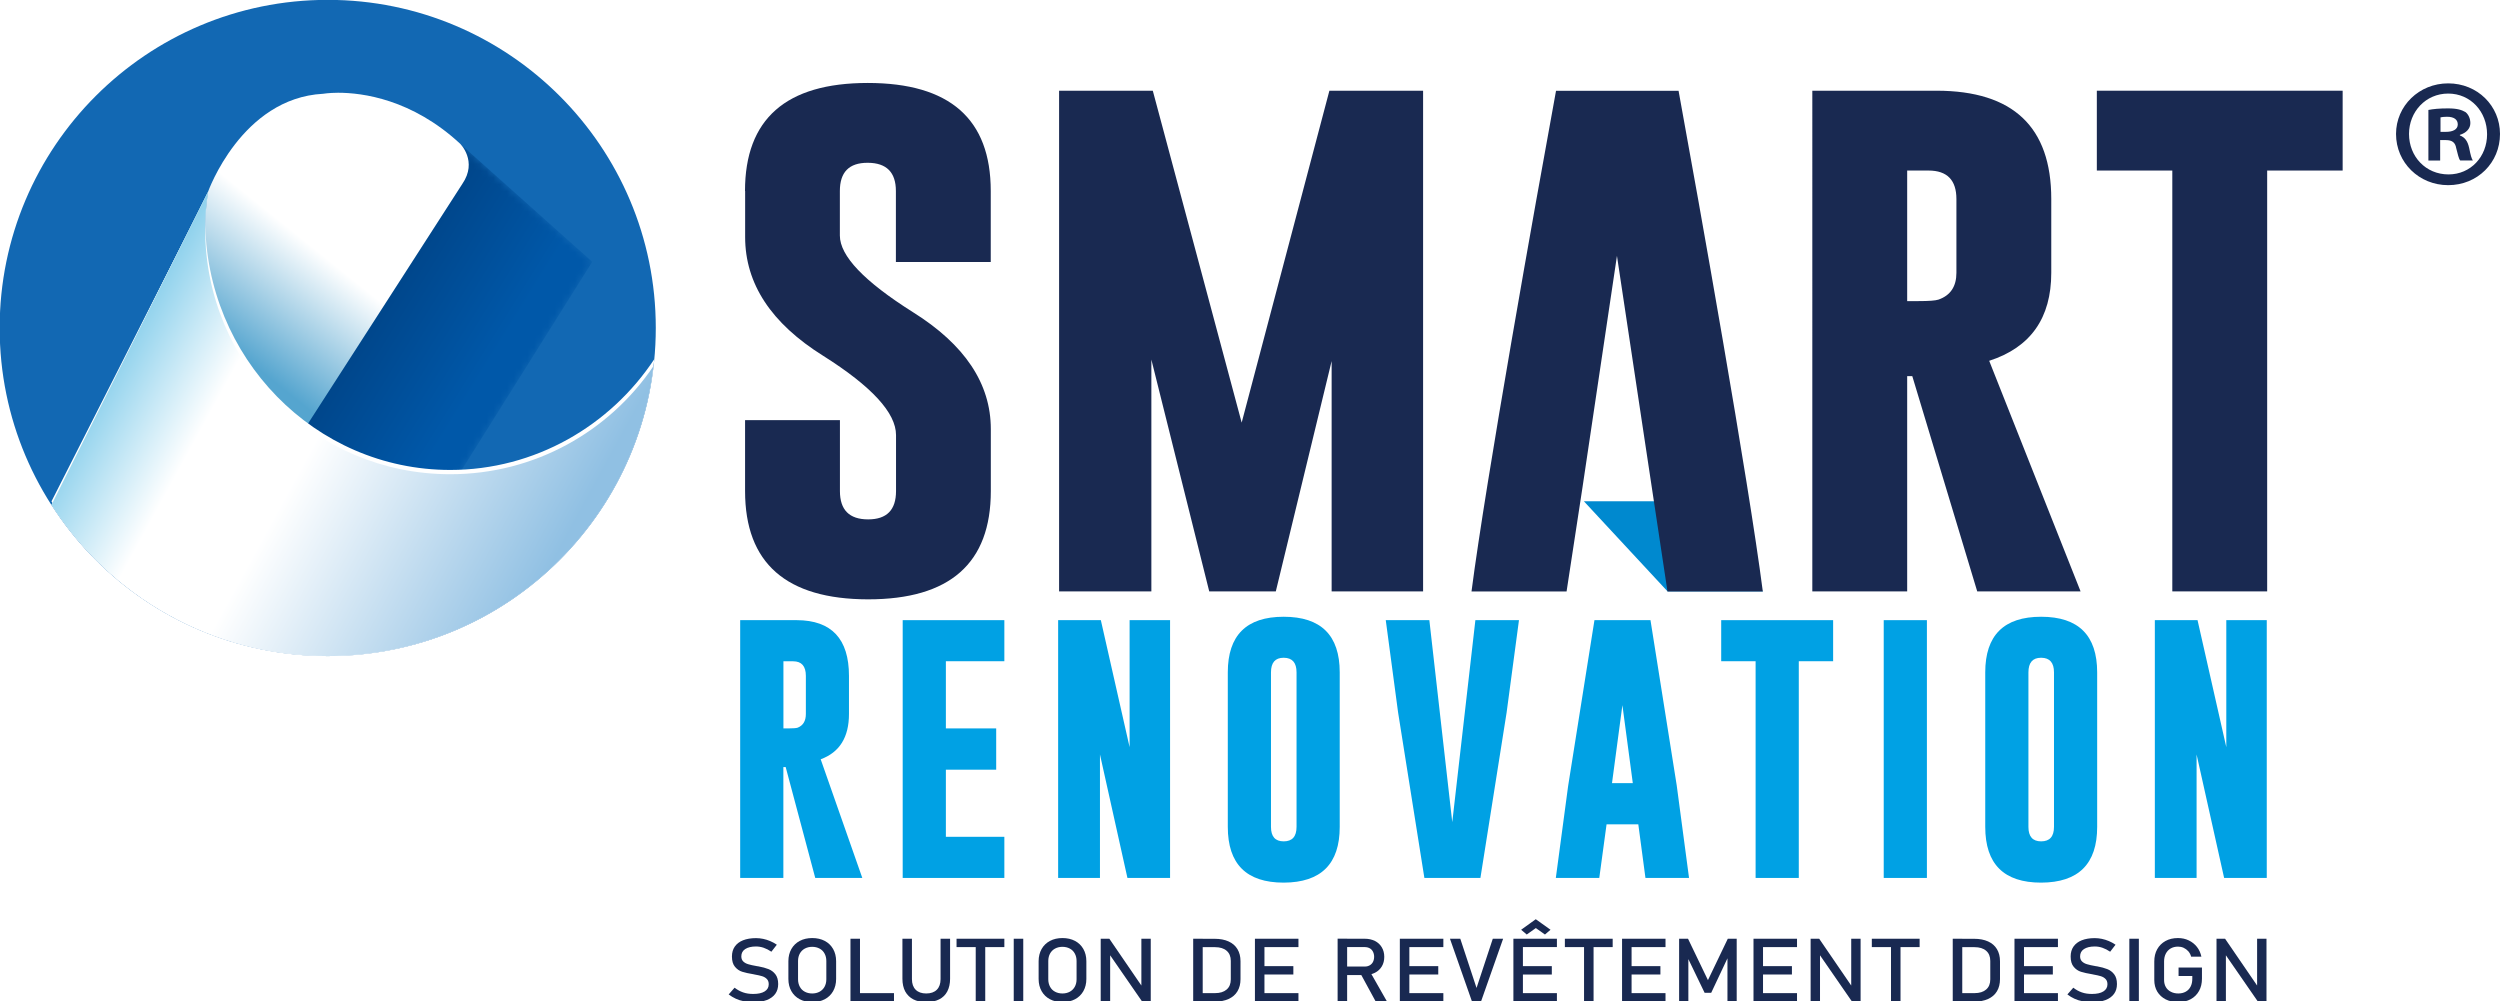 <?xml version="1.0" encoding="utf-8"?>
<!-- Generator: Adobe Illustrator 25.0.1, SVG Export Plug-In . SVG Version: 6.00 Build 0)  -->
<svg version="1.1" id="Calque_1" xmlns="http://www.w3.org/2000/svg" xmlns:xlink="http://www.w3.org/1999/xlink" x="0px" y="0px"
	 viewBox="0 0 367.65 147.27" style="enable-background:new 0 0 367.65 147.27;" xml:space="preserve">
<style type="text/css">
	.st0{fill:#0089CF;}
	.st1{fill:#192951;}
	.st2{fill:#00A1E4;}
	.st3{fill:#1268B3;}
	.st4{filter:url(#Adobe_OpacityMaskFilter);}
	.st5{clip-path:url(#SVGID_2_);fill:url(#SVGID_4_);}
	.st6{clip-path:url(#SVGID_2_);mask:url(#SVGID_3_);fill:url(#SVGID_5_);}
	.st7{clip-path:url(#SVGID_7_);fill:url(#SVGID_8_);}
	.st8{fill:#FFFFFF;}
	.st9{clip-path:url(#SVGID_10_);fill:url(#SVGID_11_);}
</style>
<g>
	<g>
		<polygon class="st0" points="246.54,73.72 232.93,73.72 245.23,86.97 259.26,86.97 		"/>
		<g>
			<path class="st1" d="M232.72,71.68l-2.34,15.3H216.4c2.12-16.38,9.38-56.98,12.43-73.63h18.02
				c3.08,16.85,10.25,57.06,12.39,73.63h-14.02c-2.12-14.2-5.3-35.05-7.43-49.35C236.66,45.3,233.82,64.22,232.72,71.68"/>
			<path class="st1" d="M109.56,28.09c0-10.59,6.02-15.89,18.05-15.89c12.06,0,18.09,5.3,18.09,15.89v10.44h-13.95V28.09
				c0-2.74-1.37-4.13-4.1-4.15h-0.08c-2.71,0-4.06,1.38-4.06,4.15v6.55c0,2.99,3.57,6.74,10.72,11.25
				c7.65,4.78,11.48,10.52,11.48,17.21v9.12c0,10.62-6.02,15.92-18.05,15.92c-12.06-0.02-18.09-5.33-18.09-15.92V61.78h13.95v10.44
				c0,2.77,1.38,4.16,4.15,4.16c2.74,0,4.1-1.39,4.1-4.16v-8.24c0-3.26-3.57-7.15-10.72-11.66c-7.65-4.78-11.47-10.6-11.47-17.47
				V28.09z"/>
			<polygon class="st1" points="182.6,62.15 195.5,13.34 209.28,13.34 209.28,86.97 195.83,86.97 195.83,53.1 187.62,86.97 
				177.83,86.97 169.32,52.88 169.32,86.97 155.75,86.97 155.75,13.34 169.53,13.34 			"/>
			<path class="st1" d="M266.53,13.34h18.3c11.22,0.02,16.83,5.33,16.83,15.92v10.85c0,6.67-3.04,10.98-9.13,12.95l13.44,33.91
				h-15.2l-9.55-31.66h-0.75v31.66h-13.95V13.34z M280.47,25.08v19.2h1.67c1.51,0,2.48-0.07,2.93-0.22
				c1.76-0.61,2.64-1.93,2.64-3.94V29.27c0-2.79-1.37-4.19-4.1-4.19H280.47z"/>
			<polygon class="st1" points="344.51,13.34 344.51,25.08 333.41,25.08 333.41,86.97 319.46,86.97 319.46,25.08 308.36,25.08 
				308.36,13.34 			"/>
			<path class="st2" d="M108.85,91.2h8.33c5.11,0.02,7.67,2.75,7.67,8.2v5.59c0,3.43-1.38,5.65-4.16,6.67l6.12,17.45h-6.92
				l-4.35-16.31h-0.34v16.31h-6.35V91.2z M115.21,97.24v9.88h0.76c0.69,0,1.13-0.04,1.34-0.11c0.8-0.32,1.2-0.99,1.2-2.02V99.4
				c0-1.43-0.62-2.15-1.87-2.15H115.21z"/>
			<polygon class="st2" points="132.75,91.2 147.7,91.2 147.7,97.24 139.1,97.24 139.1,107.12 146.5,107.12 146.5,113.19 
				139.1,113.19 139.1,123.06 147.7,123.06 147.7,129.11 132.75,129.11 			"/>
			<polygon class="st2" points="155.61,91.2 161.89,91.2 166.12,109.88 166.12,91.2 172.07,91.2 172.07,129.11 165.8,129.11 
				161.76,110.95 161.76,129.11 155.61,129.11 			"/>
			<path class="st2" d="M197.02,121.6c0,5.45-2.75,8.18-8.24,8.2c-5.48,0-8.22-2.73-8.22-8.2V98.88c0-5.45,2.74-8.18,8.22-8.18
				c5.49,0,8.24,2.73,8.24,8.18V121.6z M190.67,98.88c0-1.42-0.62-2.14-1.87-2.15h-0.04c-1.23,0-1.85,0.72-1.85,2.15v22.72
				c0,1.42,0.62,2.13,1.87,2.13c1.26,0,1.89-0.71,1.89-2.13V98.88z"/>
			<polygon class="st2" points="217.71,129.11 209.47,129.11 205.6,104.75 203.79,91.2 210.2,91.2 213.57,120.91 216.97,91.2 
				223.38,91.2 221.56,104.8 			"/>
			<path class="st2" d="M246.58,115.51l1.81,13.6h-6.41l-1.05-7.88h-4.67l-1.07,7.88h-6.39l1.81-13.53l3.87-24.38h8.24
				L246.58,115.51z M240.12,115.17l-1.53-11.47l-1.53,11.47H240.12z"/>
			<polygon class="st2" points="269.58,91.2 269.58,97.24 264.53,97.24 264.53,129.11 258.18,129.11 258.18,97.24 253.12,97.24 
				253.12,91.2 			"/>
			<rect x="277.02" y="91.2" class="st2" width="6.35" height="37.91"/>
			<path class="st2" d="M308.41,121.6c0,5.45-2.75,8.18-8.24,8.2c-5.48,0-8.22-2.73-8.22-8.2V98.88c0-5.45,2.74-8.18,8.22-8.18
				c5.49,0,8.24,2.73,8.24,8.18V121.6z M302.06,98.88c0-1.42-0.62-2.14-1.87-2.15h-0.04c-1.23,0-1.85,0.72-1.85,2.15v22.72
				c0,1.42,0.62,2.13,1.87,2.13c1.26,0,1.89-0.71,1.89-2.13V98.88z"/>
			<polygon class="st2" points="316.89,91.2 323.17,91.2 327.4,109.88 327.4,91.2 333.35,91.2 333.35,129.11 327.08,129.11 
				323.03,110.95 323.03,129.11 316.89,129.11 			"/>
			<path class="st1" d="M367.65,19.7c0,4.22-3.31,7.53-7.62,7.53c-4.27,0-7.67-3.31-7.67-7.53c0-4.13,3.4-7.44,7.67-7.44
				C364.34,12.26,367.65,15.57,367.65,19.7 M354.27,19.7c0,3.31,2.45,5.95,5.81,5.95c3.27,0,5.67-2.63,5.67-5.9
				c0-3.31-2.41-5.99-5.72-5.99C356.72,13.76,354.27,16.44,354.27,19.7 M358.85,23.61h-1.73v-7.44c0.68-0.14,1.63-0.23,2.86-0.23
				c1.41,0,2.04,0.23,2.59,0.54c0.41,0.32,0.72,0.91,0.72,1.63c0,0.82-0.63,1.45-1.54,1.72v0.09c0.73,0.27,1.14,0.82,1.36,1.82
				c0.23,1.14,0.36,1.59,0.55,1.86h-1.86c-0.23-0.27-0.36-0.95-0.59-1.82c-0.14-0.82-0.59-1.18-1.54-1.18h-0.82V23.61z
				 M358.89,19.39h0.82c0.95,0,1.73-0.32,1.73-1.09c0-0.68-0.5-1.13-1.59-1.13c-0.45,0-0.77,0.05-0.95,0.09V19.39z"/>
			<path class="st3" d="M96.44,48.23c0,26.65-21.6,48.25-48.25,48.25S-0.05,74.88-0.05,48.23c0-26.65,21.6-48.25,48.24-48.25
				S96.44,21.58,96.44,48.23"/>
		</g>
		<g>
			<defs>
				<polygon id="SVGID_1_" points="34.48,67.78 56.71,86.94 87.1,38.5 67.66,21.14 				"/>
			</defs>
			<clipPath id="SVGID_2_">
				<use xlink:href="#SVGID_1_"  style="overflow:visible;"/>
			</clipPath>
			<defs>
				<filter id="Adobe_OpacityMaskFilter" filterUnits="userSpaceOnUse" x="5.07" y="-2.38" width="111.43" height="112.83">
					<feColorMatrix  type="matrix" values="1 0 0 0 0  0 1 0 0 0  0 0 1 0 0  0 0 0 1 0"/>
				</filter>
			</defs>
			<mask maskUnits="userSpaceOnUse" x="5.07" y="-2.38" width="111.43" height="112.83" id="SVGID_3_">
				<g class="st4">
					
						<linearGradient id="SVGID_4_" gradientUnits="userSpaceOnUse" x1="-121.96" y1="674.239" x2="-120.96" y2="674.239" gradientTransform="matrix(16.332 10.077 10.077 -16.332 -4750.446 12289.737)">
						<stop  offset="0" style="stop-color:#FFFFFF"/>
						<stop  offset="0.997" style="stop-color:#000000"/>
						<stop  offset="1" style="stop-color:#000000"/>
					</linearGradient>
					<polygon class="st5" points="48.99,-2.38 116.5,39.28 72.59,110.45 5.07,68.79 					"/>
				</g>
			</mask>
			
				<linearGradient id="SVGID_5_" gradientUnits="userSpaceOnUse" x1="-121.96" y1="674.239" x2="-120.96" y2="674.239" gradientTransform="matrix(16.332 10.077 10.077 -16.332 -4750.446 12289.737)">
				<stop  offset="0" style="stop-color:#004589"/>
				<stop  offset="0.997" style="stop-color:#0058A9"/>
				<stop  offset="1" style="stop-color:#0058A9"/>
			</linearGradient>
			<polygon class="st6" points="48.99,-2.38 116.5,39.28 72.59,110.45 5.07,68.79 			"/>
		</g>
		<g>
			<defs>
				<path id="SVGID_6_" d="M47.52,13.79c-12.03,0.64-16.93,14.42-16.93,14.42c0,0,0,0,0,0c-0.27,1.79-0.42,3.62-0.42,5.49
					c0,11.96,5.83,22.55,14.8,29.1l23.01-35.74c2.32-3.36-0.32-5.93-0.32-5.93c-7.1-6.57-14.39-7.49-17.94-7.49
					C48.33,13.65,47.52,13.79,47.52,13.79"/>
			</defs>
			<clipPath id="SVGID_7_">
				<use xlink:href="#SVGID_6_"  style="overflow:visible;"/>
			</clipPath>
			
				<linearGradient id="SVGID_8_" gradientUnits="userSpaceOnUse" x1="-121.96" y1="673.973" x2="-120.96" y2="673.973" gradientTransform="matrix(11.932 -14.802 -14.802 -11.932 11468.969 6290.486)">
				<stop  offset="0" style="stop-color:#55A5CF"/>
				<stop  offset="1" style="stop-color:#FFFFFF"/>
			</linearGradient>
			<polygon class="st7" points="6.15,43.44 45.98,-5.96 94.32,33.01 54.49,82.41 			"/>
		</g>
		<g>
			<path class="st8" d="M66.21,69.74c-19.9,0-36.04-16.13-36.04-36.04c0-1.87,0.14-3.7,0.42-5.49L7.57,74.25
				c8.58,13.36,23.56,22.23,40.62,22.23c24.75,0,45.13-18.64,47.91-42.64C89.63,63.43,78.66,69.74,66.21,69.74"/>
			<path class="st8" d="M66.21,69.11c-19.9,0-36.04-16.51-36.04-36.88c0-1.91,0.02-1.81,0.29-3.64L7.57,73.73
				c8.58,13.68,23.56,22.75,40.62,22.75c24.75,0,45.26-19.11,48.04-43.68C89.75,62.62,78.66,69.11,66.21,69.11"/>
		</g>
		<g>
			<defs>
				<path id="SVGID_9_" d="M7.57,74.25c8.58,13.36,23.56,22.23,40.62,22.23c24.75,0,45.13-18.64,47.91-42.64
					c-6.48,9.59-17.45,15.9-29.89,15.9c-19.9,0-36.04-16.14-36.04-36.04c0-1.87,0.14-3.7,0.42-5.49L7.57,74.25z"/>
			</defs>
			<clipPath id="SVGID_10_">
				<use xlink:href="#SVGID_9_"  style="overflow:visible;"/>
			</clipPath>
			
				<linearGradient id="SVGID_11_" gradientUnits="userSpaceOnUse" x1="-121.96" y1="674.327" x2="-120.96" y2="674.327" gradientTransform="matrix(78.085 42.795 42.795 -78.085 -19329.633 57911)">
				<stop  offset="0" style="stop-color:#24A6DB"/>
				<stop  offset="0.037" style="stop-color:#24A6DB"/>
				<stop  offset="0.385" style="stop-color:#FFFFFF"/>
				<stop  offset="0.559" style="stop-color:#FFFFFF"/>
				<stop  offset="1" style="stop-color:#90C0E3"/>
			</linearGradient>
			<polygon class="st9" points="28.02,-9.1 124.87,43.98 75.65,133.79 -21.2,80.71 			"/>
		</g>
	</g>
	<g>
		<path class="st1" d="M109.41,147.25c-0.43-0.08-0.83-0.21-1.2-0.38c-0.37-0.17-0.72-0.38-1.05-0.63l0.87-0.99
			c0.38,0.3,0.8,0.53,1.25,0.69s0.95,0.23,1.49,0.23c0.72,0,1.28-0.12,1.68-0.37c0.4-0.25,0.6-0.6,0.6-1.05v-0.01
			c0-0.32-0.09-0.58-0.27-0.76c-0.18-0.19-0.41-0.33-0.7-0.42c-0.29-0.09-0.65-0.17-1.11-0.25c-0.01,0-0.03-0.01-0.04-0.01
			c-0.02,0-0.03,0-0.04-0.01l-0.1-0.02c-0.67-0.11-1.21-0.23-1.63-0.36c-0.42-0.13-0.78-0.38-1.07-0.73
			c-0.3-0.35-0.45-0.86-0.45-1.51v-0.01c0-0.57,0.14-1.06,0.42-1.46c0.28-0.4,0.68-0.71,1.21-0.92s1.17-0.32,1.91-0.32
			c0.36,0,0.71,0.04,1.05,0.11s0.69,0.18,1.02,0.32c0.34,0.14,0.67,0.32,0.99,0.54l-0.8,1.03c-0.38-0.26-0.76-0.45-1.13-0.58
			c-0.38-0.13-0.76-0.19-1.13-0.19c-0.68,0-1.21,0.13-1.59,0.38c-0.38,0.25-0.57,0.61-0.57,1.07v0.01c0,0.32,0.1,0.57,0.29,0.75
			s0.44,0.32,0.73,0.4c0.29,0.09,0.69,0.18,1.21,0.27c0.02,0,0.04,0.01,0.05,0.01c0.02,0,0.03,0,0.05,0.01
			c0.02,0,0.05,0.01,0.08,0.01c0.03,0,0.05,0.01,0.08,0.01c0.6,0.11,1.11,0.25,1.51,0.41c0.4,0.16,0.74,0.41,1.01,0.76
			c0.27,0.35,0.41,0.83,0.41,1.43v0.01c0,0.56-0.14,1.04-0.43,1.44c-0.29,0.4-0.71,0.7-1.25,0.91c-0.55,0.21-1.21,0.31-1.98,0.31
			C110.29,147.37,109.84,147.33,109.41,147.25z"/>
		<path class="st1" d="M117.61,146.95c-0.53-0.28-0.94-0.68-1.23-1.19c-0.29-0.51-0.44-1.11-0.44-1.79v-2.62
			c0-0.68,0.15-1.27,0.44-1.79c0.29-0.51,0.7-0.91,1.23-1.19c0.53-0.28,1.14-0.42,1.84-0.42c0.69,0,1.31,0.14,1.84,0.42
			c0.53,0.28,0.94,0.68,1.23,1.19c0.29,0.51,0.44,1.11,0.44,1.79v2.62c0,0.68-0.15,1.27-0.44,1.79c-0.29,0.51-0.7,0.91-1.23,1.19
			c-0.53,0.28-1.14,0.42-1.84,0.42C118.75,147.37,118.13,147.23,117.61,146.95z M120.53,145.84c0.31-0.17,0.56-0.42,0.73-0.73
			c0.17-0.31,0.26-0.68,0.26-1.09v-2.7c0-0.41-0.09-0.78-0.26-1.09c-0.17-0.32-0.41-0.56-0.73-0.73c-0.31-0.17-0.68-0.26-1.09-0.26
			c-0.41,0-0.77,0.09-1.09,0.26c-0.31,0.17-0.56,0.42-0.73,0.73c-0.17,0.31-0.26,0.68-0.26,1.09v2.7c0,0.41,0.09,0.78,0.26,1.09
			c0.17,0.32,0.41,0.56,0.73,0.73c0.31,0.17,0.68,0.26,1.09,0.26C119.85,146.1,120.22,146.01,120.53,145.84z"/>
		<path class="st1" d="M125.07,138.05h1.4v9.23h-1.4V138.05z M125.77,146.05h5.7v1.23h-5.7V146.05z"/>
		<path class="st1" d="M134.32,146.97c-0.52-0.27-0.92-0.66-1.2-1.17c-0.27-0.51-0.41-1.13-0.41-1.86v-5.89h1.4v5.94
			c0,0.67,0.18,1.19,0.55,1.56c0.37,0.37,0.88,0.55,1.55,0.55c0.67,0,1.19-0.18,1.56-0.55c0.37-0.37,0.55-0.89,0.55-1.56v-5.94h1.4
			v5.89c0,0.72-0.14,1.34-0.41,1.86c-0.27,0.51-0.67,0.91-1.2,1.17c-0.53,0.27-1.16,0.4-1.9,0.4
			C135.47,147.37,134.84,147.24,134.32,146.97z"/>
		<path class="st1" d="M140.67,138.05h7.03v1.23h-7.03V138.05z M143.49,138.8h1.4v8.47h-1.4V138.8z"/>
		<path class="st1" d="M150.48,147.28h-1.4v-9.23h1.4V147.28z"/>
		<path class="st1" d="M154.41,146.95c-0.53-0.28-0.94-0.68-1.23-1.19c-0.29-0.51-0.44-1.11-0.44-1.79v-2.62
			c0-0.68,0.15-1.27,0.44-1.79c0.29-0.51,0.7-0.91,1.23-1.19c0.53-0.28,1.14-0.42,1.84-0.42c0.69,0,1.31,0.14,1.84,0.42
			c0.53,0.28,0.94,0.68,1.23,1.19c0.29,0.51,0.44,1.11,0.44,1.79v2.62c0,0.68-0.15,1.27-0.44,1.79c-0.29,0.51-0.7,0.91-1.23,1.19
			c-0.53,0.28-1.14,0.42-1.84,0.42C155.55,147.37,154.94,147.23,154.41,146.95z M157.33,145.84c0.31-0.17,0.56-0.42,0.73-0.73
			c0.17-0.31,0.26-0.68,0.26-1.09v-2.7c0-0.41-0.09-0.78-0.26-1.09c-0.17-0.32-0.41-0.56-0.73-0.73c-0.31-0.17-0.68-0.26-1.09-0.26
			c-0.41,0-0.77,0.09-1.09,0.26c-0.31,0.17-0.56,0.42-0.73,0.73c-0.17,0.31-0.26,0.68-0.26,1.09v2.7c0,0.41,0.09,0.78,0.26,1.09
			c0.17,0.32,0.41,0.56,0.73,0.73c0.31,0.17,0.68,0.26,1.09,0.26C156.65,146.1,157.02,146.01,157.33,145.84z"/>
		<path class="st1" d="M161.87,138.05h1.27l4.88,7.13l-0.17,0.17v-7.3h1.38v9.22h-1.28l-4.86-7.03l0.17-0.17v7.19h-1.39V138.05z"/>
		<path class="st1" d="M175.47,138.05h1.4v9.23h-1.4V138.05z M176.42,146.05h2.26c0.74,0,1.31-0.18,1.71-0.53
			c0.41-0.35,0.61-0.85,0.61-1.49v-2.72c0-0.64-0.2-1.14-0.61-1.49c-0.4-0.35-0.97-0.53-1.71-0.53h-2.26v-1.23h2.21
			c0.8,0,1.48,0.13,2.05,0.39c0.57,0.26,1,0.63,1.3,1.13c0.3,0.5,0.45,1.09,0.45,1.79v2.62c0,0.7-0.15,1.29-0.45,1.79
			c-0.3,0.5-0.73,0.87-1.3,1.13c-0.57,0.26-1.25,0.39-2.05,0.39h-2.21V146.05z"/>
		<path class="st1" d="M184.55,138.05h1.4v9.23h-1.4V138.05z M185.23,138.05h5.72v1.23h-5.72V138.05z M185.23,142.08h4.97v1.23
			h-4.97V142.08z M185.23,146.05h5.72v1.23h-5.72V146.05z"/>
		<path class="st1" d="M196.71,138.04h1.4v9.24h-1.4V138.04z M197.32,142.14h3.4c0.27,0,0.5-0.06,0.71-0.18
			c0.21-0.12,0.37-0.29,0.48-0.5c0.11-0.22,0.17-0.47,0.17-0.75s-0.06-0.53-0.17-0.75c-0.11-0.22-0.27-0.39-0.47-0.5
			s-0.44-0.18-0.71-0.18h-3.4v-1.23h3.35c0.58,0,1.08,0.11,1.52,0.33s0.77,0.53,1.01,0.94c0.24,0.4,0.36,0.87,0.36,1.4
			s-0.12,1-0.36,1.4c-0.24,0.4-0.58,0.72-1.02,0.94s-0.94,0.33-1.51,0.33h-3.35V142.14z M200.03,143.09l1.39-0.29l2.55,4.48h-1.66
			L200.03,143.09z"/>
		<path class="st1" d="M205.86,138.05h1.4v9.23h-1.4V138.05z M206.54,138.05h5.72v1.23h-5.72V138.05z M206.54,142.08h4.97v1.23
			h-4.97V142.08z M206.54,146.05h5.72v1.23h-5.72V146.05z"/>
		<path class="st1" d="M213.23,138.05h1.52l2.39,7.24l2.39-7.24h1.52l-3.25,9.23h-1.33L213.23,138.05z"/>
		<path class="st1" d="M222.56,138.05h1.4v9.23h-1.4V138.05z M223.24,138.05h5.72v1.23h-5.72V138.05z M223.24,142.08h4.97v1.23
			h-4.97V142.08z M223.24,146.05h5.72v1.23h-5.72V146.05z M228.02,136.73l-0.82,0.7l-1.34-0.95l-1.34,0.95l-0.82-0.7l2.15-1.55
			L228.02,136.73z"/>
		<path class="st1" d="M230.13,138.05h7.03v1.23h-7.03V138.05z M232.95,138.8h1.4v8.47h-1.4V138.8z"/>
		<path class="st1" d="M238.54,138.05h1.4v9.23h-1.4V138.05z M239.21,138.05h5.72v1.23h-5.72V138.05z M239.21,142.08h4.97v1.23
			h-4.97V142.08z M239.21,146.05h5.72v1.23h-5.72V146.05z"/>
		<path class="st1" d="M254.09,138.05h1.31v9.23h-1.36v-6.91l0.07,0.41l-2.46,5.22h-0.97l-2.46-5.1l0.07-0.53v6.91h-1.36v-9.23h1.31
			l2.93,6.09L254.09,138.05z"/>
		<path class="st1" d="M257.87,138.05h1.4v9.23h-1.4V138.05z M258.55,138.05h5.72v1.23h-5.72V138.05z M258.55,142.08h4.97v1.23
			h-4.97V142.08z M258.55,146.05h5.72v1.23h-5.72V146.05z"/>
		<path class="st1" d="M266.26,138.05h1.27l4.88,7.13l-0.17,0.17v-7.3h1.38v9.22h-1.28l-4.86-7.03l0.17-0.17v7.19h-1.38V138.05z"/>
		<path class="st1" d="M275.27,138.05h7.03v1.23h-7.03V138.05z M278.09,138.8h1.4v8.47h-1.4V138.8z"/>
		<path class="st1" d="M287.17,138.05h1.4v9.23h-1.4V138.05z M288.11,146.05h2.26c0.74,0,1.31-0.18,1.71-0.53
			c0.41-0.35,0.61-0.85,0.61-1.49v-2.72c0-0.64-0.2-1.14-0.61-1.49c-0.4-0.35-0.97-0.53-1.71-0.53h-2.26v-1.23h2.21
			c0.8,0,1.48,0.13,2.05,0.39c0.57,0.26,1,0.63,1.3,1.13c0.3,0.5,0.45,1.09,0.45,1.79v2.62c0,0.7-0.15,1.29-0.45,1.79
			c-0.3,0.5-0.73,0.87-1.3,1.13c-0.57,0.26-1.25,0.39-2.05,0.39h-2.21V146.05z"/>
		<path class="st1" d="M296.25,138.05h1.4v9.23h-1.4V138.05z M296.92,138.05h5.72v1.23h-5.72V138.05z M296.92,142.08h4.97v1.23
			h-4.97V142.08z M296.92,146.05h5.72v1.23h-5.72V146.05z"/>
		<path class="st1" d="M306.27,147.25c-0.43-0.08-0.83-0.21-1.2-0.38c-0.37-0.17-0.72-0.38-1.04-0.63l0.87-0.99
			c0.38,0.3,0.8,0.53,1.25,0.69s0.95,0.23,1.49,0.23c0.72,0,1.28-0.12,1.68-0.37c0.4-0.25,0.6-0.6,0.6-1.05v-0.01
			c0-0.32-0.09-0.58-0.27-0.76c-0.18-0.19-0.41-0.33-0.7-0.42c-0.29-0.09-0.66-0.17-1.11-0.25c-0.01,0-0.03-0.01-0.04-0.01
			c-0.02,0-0.03,0-0.04-0.01l-0.1-0.02c-0.67-0.11-1.21-0.23-1.63-0.36c-0.42-0.13-0.78-0.38-1.07-0.73
			c-0.3-0.35-0.45-0.86-0.45-1.51v-0.01c0-0.57,0.14-1.06,0.42-1.46c0.28-0.4,0.68-0.71,1.21-0.92s1.17-0.32,1.91-0.32
			c0.36,0,0.71,0.04,1.05,0.11s0.69,0.18,1.02,0.32c0.34,0.14,0.67,0.32,0.99,0.54l-0.79,1.03c-0.38-0.26-0.76-0.45-1.13-0.58
			c-0.38-0.13-0.75-0.19-1.13-0.19c-0.68,0-1.21,0.13-1.59,0.38c-0.38,0.25-0.57,0.61-0.57,1.07v0.01c0,0.32,0.1,0.57,0.29,0.75
			c0.19,0.18,0.44,0.32,0.73,0.4c0.29,0.09,0.69,0.18,1.21,0.27c0.02,0,0.04,0.01,0.05,0.01c0.02,0,0.03,0,0.05,0.01
			c0.02,0,0.05,0.01,0.08,0.01s0.05,0.01,0.08,0.01c0.6,0.11,1.11,0.25,1.51,0.41c0.41,0.16,0.74,0.41,1.01,0.76
			c0.27,0.35,0.41,0.83,0.41,1.43v0.01c0,0.56-0.14,1.04-0.43,1.44c-0.29,0.4-0.71,0.7-1.25,0.91c-0.55,0.21-1.21,0.31-1.98,0.31
			C307.15,147.37,306.7,147.33,306.27,147.25z"/>
		<path class="st1" d="M314.54,147.28h-1.4v-9.23h1.4V147.28z"/>
		<path class="st1" d="M323.82,142.31v1.61c0,0.69-0.14,1.29-0.43,1.81c-0.29,0.52-0.7,0.93-1.22,1.21
			c-0.53,0.29-1.14,0.43-1.83,0.43c-0.7,0-1.32-0.13-1.85-0.4c-0.53-0.27-0.94-0.65-1.24-1.14c-0.29-0.49-0.44-1.06-0.44-1.71v-2.72
			c0-0.69,0.14-1.29,0.43-1.81s0.7-0.92,1.22-1.21c0.53-0.29,1.14-0.43,1.83-0.43c0.57,0,1.1,0.11,1.58,0.34
			c0.48,0.23,0.89,0.55,1.21,0.96c0.33,0.41,0.54,0.9,0.66,1.44h-1.51c-0.08-0.31-0.22-0.57-0.42-0.8c-0.2-0.22-0.43-0.39-0.69-0.51
			c-0.27-0.12-0.54-0.17-0.82-0.17c-0.41,0-0.77,0.09-1.08,0.27s-0.55,0.44-0.72,0.77c-0.17,0.33-0.25,0.71-0.25,1.15v2.72
			c0,0.4,0.09,0.75,0.26,1.04c0.17,0.3,0.42,0.53,0.74,0.69c0.32,0.17,0.68,0.25,1.1,0.25c0.41,0,0.77-0.09,1.08-0.26
			c0.31-0.17,0.55-0.42,0.72-0.75c0.17-0.33,0.25-0.71,0.25-1.16v-0.4h-2.02v-1.24H323.82z"/>
		<path class="st1" d="M325.95,138.05h1.27l4.88,7.13l-0.17,0.17v-7.3h1.38v9.22h-1.28l-4.86-7.03l0.17-0.17v7.19h-1.38V138.05z"/>
	</g>
</g>
</svg>
